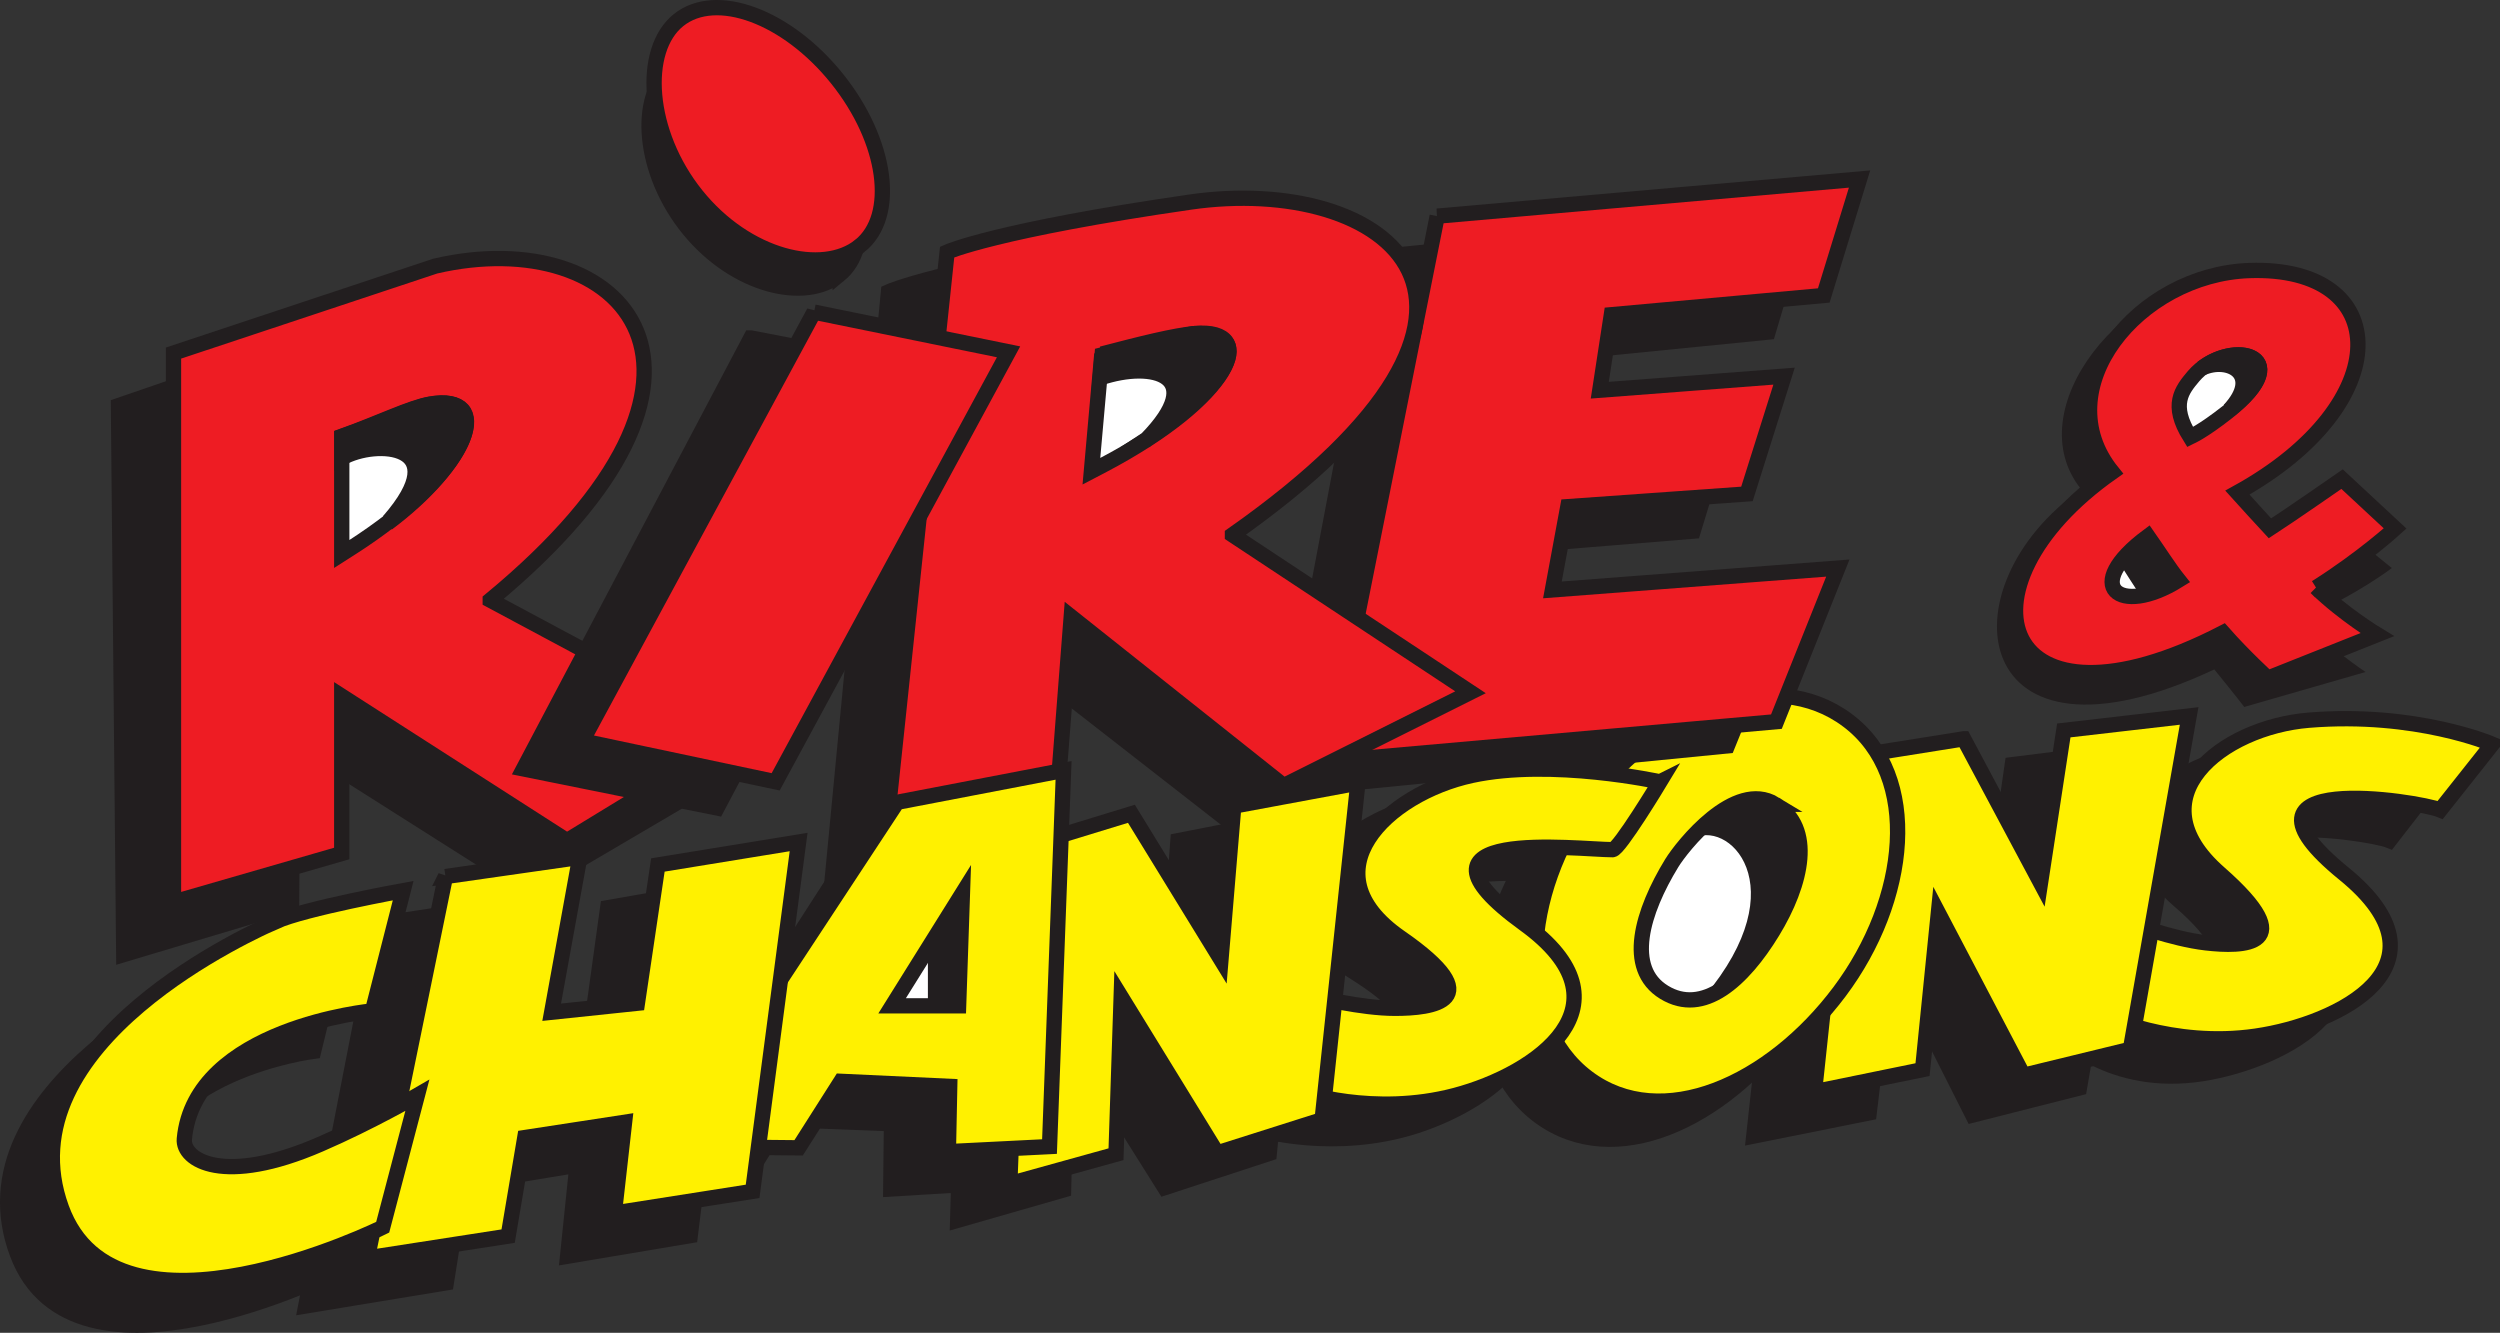 <?xml version="1.0" encoding="UTF-8" standalone="no"?>
<!-- Created with Inkscape (http://www.inkscape.org/) -->

<svg
   xmlns:dc="http://purl.org/dc/elements/1.1/"
   xmlns:cc="http://creativecommons.org/ns#"
   xmlns:rdf="http://www.w3.org/1999/02/22-rdf-syntax-ns#"
   xmlns:svg="http://www.w3.org/2000/svg"
   xmlns="http://www.w3.org/2000/svg"
   xmlns:xlink="http://www.w3.org/1999/xlink"
   xmlns:sodipodi="http://sodipodi.sourceforge.net/DTD/sodipodi-0.dtd"
   xmlns:inkscape="http://www.inkscape.org/namespaces/inkscape"
   width="619"
   height="330"
   id="svg2"
   version="1.1"
   inkscape:version="0.47 r22583">
  <rect width="100%" height="100%" fill="#333333" stroke="none"/>
  <g
     inkscape:label="Layer 1"
     inkscape:groupmode="layer"
     id="layer1"
     transform="translate(-75.947,-292.595)">
    <path
       id="path3548"
       d="m 613.548,404.136 c -4.558,-9.269 -1.741,-12.675 1.536,-16.234 9.141,-9.96 26.348,-3.61 8.731,9.935 -6.965,5.352 -10.268,6.299 -10.268,6.299"
       style="fill:#ffffff;fill-rule:nonzero;stroke:none" />
    <path
       id="path3550"
       d="m 601.232,430.305 c -18.692,12.803 -8.424,21.381 7.81,12.086 -2.407,-3.303 -5.095,-7.861 -7.81,-12.086"
       style="fill:#ffffff;fill-rule:nonzero;stroke:none" />
    <path
       id="path3552"
       d="m 502.958,500.899 c 9.756,5.838 6.811,19.486 -0.41,31.571 -7.221,12.086 -16.925,21.073 -26.681,15.235 -9.781,-5.838 -5.633,-19.921 1.588,-31.981 2.535,-4.25 15.414,-20.868 25.503,-14.826"
       style="fill:#221e1f;fill-rule:nonzero;stroke:none" />
    <path
       id="path3554"
       stroke-miterlimit="4"
       d="m 502.958,500.899 c 9.756,5.838 6.811,19.486 -0.41,31.571 -7.221,12.086 -16.925,21.073 -26.681,15.235 -9.781,-5.838 -5.633,-19.921 1.588,-31.981 2.535,-4.25 15.414,-20.868 25.503,-14.826 z"
       style="fill:none;stroke:#221e1f;stroke-width:3.79;stroke-linecap:butt;stroke-linejoin:miter;stroke-miterlimit:4" />
    <path
       id="path3556"
       d="m 283.852,360.761 c 8.475,-6.965 5.966,-24.043 -5.582,-38.178 -11.574,-14.134 -27.833,-19.947 -36.308,-13.008 -8.475,6.939 -7.118,25.785 4.455,39.919 11.548,14.134 28.96,18.205 37.435,11.266"
       style="fill:#221e1f;fill-rule:nonzero;stroke:none" />
    <path
       id="path3558"
       stroke-miterlimit="4"
       d="m 283.852,360.761 c 8.475,-6.965 5.966,-24.043 -5.582,-38.178 -11.574,-14.134 -27.833,-19.947 -36.308,-13.008 -8.475,6.939 -7.118,25.785 4.455,39.919 11.548,14.134 28.96,18.205 37.435,11.266 z"
       style="fill:none;stroke:#221e1f;stroke-width:3.508;stroke-linecap:butt;stroke-linejoin:miter;stroke-miterlimit:4" />
    <path
       id="path3560"
       d="m 609.912,534.186 c -8.399,-0.896 -17.335,-8.066 -17.335,-8.066 l -6.862,22.302 c 0,0 12.572,13.596 35.489,10.012 20.587,-3.226 50.75,-19.358 22.712,-41.737 -32.109,-25.58 18.359,-18.154 23.659,-15.978 l 12.751,-16.439 c 0,0 -18.897,-7.912 -45.501,-5.48 -21.483,1.972 -40.866,18.205 -19.255,36.821 20.92,18.001 3.431,19.511 -5.659,18.564"
       style="fill:#221e1f;fill-rule:nonzero;stroke:none" />
    <path
       id="path3562"
       stroke-miterlimit="4"
       d="m 609.912,534.186 c -8.399,-0.896 -17.335,-8.066 -17.335,-8.066 l -6.862,22.302 c 0,0 12.572,13.596 35.489,10.012 20.587,-3.226 50.75,-19.358 22.712,-41.737 -32.109,-25.58 18.359,-18.154 23.659,-15.978 l 12.751,-16.439 c 0,0 -18.897,-7.912 -45.501,-5.48 -21.483,1.972 -40.866,18.205 -19.255,36.821 20.92,18.001 3.431,19.511 -5.659,18.564"
       style="fill:none;stroke:#221e1f;stroke-width:3.79;stroke-linecap:butt;stroke-linejoin:miter;stroke-miterlimit:4" />
    <path
       id="path3564"
       d="m 549.432,484.23 19.358,35.463 5.403,-37.768 31.008,-3.892 -14.39,83.935 -26.425,6.709 -20.817,-41.276 -4.814,40.738 -28.576,5.736 9.32,-84.908 29.933,-4.737"
       style="fill:#221e1f;fill-rule:nonzero;stroke:none" />
    <path
       id="path3566"
       stroke-miterlimit="4"
       d="m 549.432,484.23 19.358,35.463 5.403,-37.768 31.008,-3.892 -14.39,83.935 -26.425,6.709 -20.817,-41.276 -4.814,40.738 -28.576,5.736 9.32,-84.908 29.933,-4.737 z"
       style="fill:none;stroke:#221e1f;stroke-width:3.79;stroke-linecap:butt;stroke-linejoin:miter;stroke-miterlimit:4" />
    <path
       id="path3568"
       d="m 520.677,479.954 c 18.538,13.648 15.466,44.272 -1.383,67.214 -16.874,22.917 -43.606,35.515 -62.17,21.867 -18.538,-13.622 -16.746,-45.834 0.128,-68.776 16.848,-22.917 44.886,-33.927 63.425,-20.305"
       style="fill:#221e1f;fill-rule:nonzero;stroke:none" />
    <path
       id="path3570"
       stroke-miterlimit="4"
       d="m 520.677,479.954 c 18.538,13.648 15.466,44.272 -1.383,67.214 -16.874,22.917 -43.606,35.515 -62.17,21.867 -18.538,-13.622 -16.746,-45.834 0.128,-68.776 16.848,-22.917 44.886,-33.927 63.425,-20.305 z"
       style="fill:none;stroke:#221e1f;stroke-width:3.79;stroke-linecap:butt;stroke-linejoin:miter;stroke-miterlimit:4" />
    <path
       id="path3572"
       d="m 473.153,491.348 c 0,0 -27.039,-4.532 -46.602,0.743 -20.817,5.608 -39.893,25.913 -15.671,40.969 23.455,14.595 8.706,17.13 -0.435,17.591 -8.424,0.41 -19.767,-1.869 -19.767,-1.869 l -2.637,23.608 c 0,0 18.359,5.428 38.357,-0.973 19.972,-6.401 43.504,-24.684 14.979,-43.273 -34.567,-22.482 12.495,-19.025 20.894,-19.435 1.588,-0.077 10.882,-17.36 10.882,-17.36"
       style="fill:#221e1f;fill-rule:nonzero;stroke:none" />
    <path
       id="path3574"
       stroke-miterlimit="4"
       d="m 473.153,491.348 c 0,0 -27.039,-4.532 -46.602,0.743 -20.817,5.608 -39.893,25.913 -15.671,40.969 23.455,14.595 8.706,17.13 -0.435,17.591 -8.424,0.41 -19.767,-1.869 -19.767,-1.869 l -2.637,23.608 c 0,0 18.359,5.428 38.357,-0.973 19.972,-6.401 43.504,-24.684 14.979,-43.273 -34.567,-22.482 12.495,-19.025 20.894,-19.435 1.588,-0.077 10.882,-17.36 10.882,-17.36 z"
       style="fill:none;stroke:#221e1f;stroke-width:3.79;stroke-linecap:butt;stroke-linejoin:miter;stroke-miterlimit:4" />
    <path
       id="path3576"
       d="m 342.284,502.896 22.533,35.899 2.791,-38.05 30.675,-5.992 -8.066,83.422 -25.887,8.475 -24.146,-38.434 -0.896,38.997 -26.22,7.528 2.356,-83.346 26.86,-8.501"
       style="fill:#221e1f;fill-rule:nonzero;stroke:none" />
    <path
       id="path3578"
       stroke-miterlimit="4"
       d="m 342.284,502.896 22.533,35.899 2.791,-38.05 30.675,-5.992 -8.066,83.422 -25.887,8.475 -24.146,-38.434 -0.896,38.997 -26.22,7.528 2.356,-83.346 26.86,-8.501 z"
       style="fill:none;stroke:#221e1f;stroke-width:3.79;stroke-linecap:butt;stroke-linejoin:miter;stroke-miterlimit:4" />
    <path
       id="path3580"
       d="m 367.275,434.197 59.302,38.408 -46.039,23.583 -52.978,-41.302 -3.073,45.014 -42.377,9.295 13.827,-144.338 c 0,0 11.983,-5.48 60.096,-12.931 48.087,-7.426 92.743,23.813 11.241,82.27"
       style="fill:#221e1f;fill-rule:nonzero;stroke:none" />
    <path
       id="path3582"
       stroke-miterlimit="4"
       d="m 367.275,434.197 59.302,38.408 -46.039,23.583 -52.978,-41.302 -3.073,45.014 -42.377,9.295 13.827,-144.338 c 0,0 11.983,-5.48 60.096,-12.931 48.087,-7.426 92.743,23.813 11.241,82.27 z"
       style="fill:none;stroke:#221e1f;stroke-width:3.79;stroke-linecap:butt;stroke-linejoin:miter;stroke-miterlimit:4" />
    <path
       id="path3584"
       d="m 234.076,585.755 55.256,-85.778 34.772,-7.707 -2.586,93.204 -25.016,1.511 0.179,-16.157 -26.962,-1.024 -10.293,16.592 -25.349,-0.64"
       style="fill:#221e1f;fill-rule:nonzero;stroke:none" />
    <path
       id="path3586"
       stroke-miterlimit="4"
       d="m 234.076,585.755 55.256,-85.778 34.772,-7.707 -2.586,93.204 -25.016,1.511 0.179,-16.157 -26.962,-1.024 -10.293,16.592 -25.349,-0.64 z"
       style="fill:none;stroke:#221e1f;stroke-width:3.79;stroke-linecap:butt;stroke-linejoin:miter;stroke-miterlimit:4" />
    <path
       id="path3588"
       d="m 170.062,521.332 33.21,-5.07 -6.581,38.408 24.991,-3.073 4.737,-34.26 31.008,-5.403 -10.575,86.597 -30.368,5.095 2.33,-22.533 -28.499,4.686 -3.866,24.428 -34.798,5.736 18.41,-94.612"
       style="fill:#221e1f;fill-rule:nonzero;stroke:none" />
    <path
       style="fill:none;stroke:#221e1f;stroke-width:3.79;stroke-linecap:butt;stroke-linejoin:miter;stroke-miterlimit:4"
       d="m 170.062,521.332 33.21,-5.07 -6.581,38.408 24.991,-3.073 4.737,-34.26 31.008,-5.403 -10.575,86.597 -30.368,5.095 2.33,-22.533 -28.499,4.686 -3.866,24.428 -34.798,5.736 18.41,-94.612 z"
       stroke-miterlimit="4"
       id="path3592" />
    <path
       style="fill:#221e1f;fill-rule:nonzero;stroke:none"
       d="m 132.601,531.574 c 7.118,-3.252 28.294,-8.552 28.294,-8.552 l -7.298,29.856 c 0,0 -40.841,5.172 -43.12,32.775 -0.435,5.275 9.832,11.599 33.646,0.999 12.598,-5.608 23.915,-12.342 23.915,-12.342 l -8.219,32.724 c 0,0 -65.601,33.261 -79.582,-3.994 -15.363,-40.917 48.01,-69.442 52.363,-71.465"
       id="path3594" />
    <path
       style="fill:none;stroke:#221e1f;stroke-width:3.79;stroke-linecap:butt;stroke-linejoin:miter;stroke-miterlimit:4"
       d="m 132.601,531.574 c 7.118,-3.252 28.294,-8.552 28.294,-8.552 l -7.298,29.856 c 0,0 -40.841,5.172 -43.12,32.775 -0.435,5.275 9.832,11.599 33.646,0.999 12.598,-5.608 23.915,-12.342 23.915,-12.342 l -8.219,32.724 c 0,0 -65.601,33.261 -79.582,-3.994 -15.363,-40.917 48.01,-69.442 52.363,-71.465 z"
       stroke-miterlimit="4"
       id="path3596" />
    <path
       id="path3598"
       d="m 184.299,453.401 64.961,34.593 -42.223,24.812 -58.636,-37.179 -0.256,40.866 -41.558,12.444 -1.306,-135.914 64.577,-22.174 c 46.32,-11.241 82.27,25.477 14.441,82.552"
       style="fill:#221e1f;fill-rule:nonzero;stroke:none" />
    <path
       id="path3600"
       stroke-miterlimit="4"
       d="m 184.299,453.401 64.961,34.593 -42.223,24.812 -58.636,-37.179 -0.256,40.866 -41.558,12.444 -1.306,-135.914 64.577,-22.174 c 46.32,-11.241 82.27,25.477 14.441,82.552 z"
       style="fill:none;stroke:#221e1f;stroke-width:3.79;stroke-linecap:butt;stroke-linejoin:miter;stroke-miterlimit:4" />
    <path
       id="path3602"
       d="m 645.759,445.77 c 13.084,-5.377 22.405,-12.521 22.405,-12.521 l -16.72,-13.571 c 0,0 -12.316,6.709 -17.437,9.756 -1.203,-1.357 -7.502,-8.911 -8.347,-9.909 18.257,-25.605 29.702,-60.403 5.864,-59.661 -29.856,0.922 -56.153,34.26 -40.277,53.874 -34.593,24.274 -27.833,73.206 32.954,44.605 5.352,6.555 7.426,9.295 7.426,9.295 l 30.035,-8.655 c 0,0 -8.834,-5.812 -15.901,-13.212"
       style="fill:#221e1f;fill-rule:nonzero;stroke:none" />
    <path
       id="path3604"
       d="m 335.115,391.026 c 9.858,-2.689 17.924,-4.814 23.07,-5.3 16.183,-1.588 9.167,15.773 -22.507,32.826 -0.794,0.41 -2.842,1.536 -2.842,1.536 l 2.279,-29.062"
       style="fill:#221e1f;fill-rule:nonzero;stroke:none" />
    <path
       id="path3606"
       stroke-miterlimit="4"
       d="m 335.115,391.026 c 9.858,-2.689 17.924,-4.814 23.07,-5.3 16.183,-1.588 9.167,15.773 -22.507,32.826 -0.794,0.41 -2.842,1.536 -2.842,1.536 l 2.279,-29.062 z"
       style="fill:none;stroke:#221e1f;stroke-width:3.79;stroke-linecap:butt;stroke-linejoin:miter;stroke-miterlimit:4" />
    <path
       id="path3608"
       d="m 147.222,420.498 -0.077,-7.298 c 9.576,-3.508 16.695,-7.221 21.765,-8.168 15.594,-2.945 11.497,14.826 -16.515,34.03 -0.743,0.487 -1.511,0.999 -2.279,1.511 -0.743,0.512 -2.689,1.792 -2.689,1.792 L 147.222,420.498"
       style="fill:#221e1f;fill-rule:nonzero;stroke:none" />
    <path
       id="path3610"
       stroke-miterlimit="4"
       d="m 147.222,420.498 -0.077,-7.298 c 9.576,-3.508 16.695,-7.221 21.765,-8.168 15.594,-2.945 11.497,14.826 -16.515,34.03 -0.743,0.487 -1.511,0.999 -2.279,1.511 -0.743,0.512 -2.689,1.792 -2.689,1.792 L 147.222,420.498 z"
       style="fill:none;stroke:#221e1f;stroke-width:3.79;stroke-linecap:butt;stroke-linejoin:miter;stroke-miterlimit:4" />
    <path
       id="path3612"
       d="m 284.749,552.904 17.156,-28.064 -0.666,27.91 -16.49,0.154"
       style="fill:#221e1f;fill-rule:nonzero;stroke:none" />
    <path
       id="path3614"
       stroke-miterlimit="4"
       d="m 284.749,552.904 17.156,-28.064 -0.666,27.91 -16.49,0.154 z"
       style="fill:none;stroke:#221e1f;stroke-width:3.79;stroke-linecap:butt;stroke-linejoin:miter;stroke-miterlimit:4" />
    <path
       id="path3616"
       d="m 622.151,526.043 c -8.399,-0.947 -19.204,-5.07 -19.204,-5.07 l -6.453,22.866 c 0,0 17.232,8.347 37.998,5.3 20.612,-2.996 49.649,-17.591 21.816,-40.226 -31.828,-25.913 18.538,-17.975 23.839,-15.773 l 12.905,-16.285 c 0,0 -18.846,-8.117 -45.45,-5.94 -21.509,1.767 -43.606,19.05 -22.149,37.87 20.74,18.205 5.787,18.308 -3.303,17.258"
       style="fill:#fff100;fill-rule:nonzero;stroke:none" />
    <path
       id="path3618"
       stroke-miterlimit="4"
       d="m 622.151,526.043 c -8.399,-0.947 -19.204,-5.07 -19.204,-5.07 l -6.453,22.866 c 0,0 17.232,8.347 37.998,5.3 20.612,-2.996 49.649,-17.591 21.816,-40.226 -31.828,-25.913 18.538,-17.975 23.839,-15.773 l 12.905,-16.285 c 0,0 -18.846,-8.117 -45.45,-5.94 -21.509,1.767 -43.606,19.05 -22.149,37.87 20.74,18.205 5.787,18.308 -3.303,17.258"
       style="fill:none;stroke:#221e1f;stroke-width:3.79;stroke-linecap:butt;stroke-linejoin:miter;stroke-miterlimit:4" />
    <path
       id="path3620"
       d="m 562.158,475.524 19.025,35.643 5.761,-37.717 31.034,-3.585 -14.544,82.526 -26.476,6.453 -21.073,-40.2 -3.918,38.792 -26.758,5.48 8.859,-82.91 28.089,-4.481"
       style="fill:#fff100;fill-rule:nonzero;stroke:none" />
    <path
       id="path3622"
       stroke-miterlimit="4"
       d="m 562.158,475.524 19.025,35.643 5.761,-37.717 31.034,-3.585 -14.544,82.526 -26.476,6.453 -21.073,-40.2 -3.918,38.792 -26.758,5.48 8.859,-82.91 28.089,-4.481 z"
       style="fill:none;stroke:#221e1f;stroke-width:3.79;stroke-linecap:butt;stroke-linejoin:miter;stroke-miterlimit:4" />
    <path
       id="path3624"
       d="m 533.428,470.966 c 18.41,13.827 15.056,44.425 -2.023,67.189 -17.079,22.763 -43.964,35.105 -62.375,21.278 -18.41,-13.801 -16.311,-45.987 0.768,-68.776 17.079,-22.763 45.219,-33.492 63.629,-19.691"
       style="fill:#fff100;fill-rule:nonzero;stroke:none" />
    <path
       id="path3626"
       stroke-miterlimit="4"
       d="m 533.428,470.966 c 18.41,13.827 15.056,44.425 -2.023,67.189 -17.079,22.763 -43.964,35.105 -62.375,21.278 -18.41,-13.801 -16.311,-45.987 0.768,-68.776 17.079,-22.763 45.219,-33.492 63.629,-19.691 z"
       style="fill:none;stroke:#221e1f;stroke-width:3.79;stroke-linecap:butt;stroke-linejoin:miter;stroke-miterlimit:4" />
    <path
       id="path3628"
       d="m 417.846,356.1 104.47,-10.217 -8.603,28.934 -52.542,5.249 -2.663,18.718 45.578,-3.918 -8.911,29.241 -44.323,3.61 -3.585,20.612 70.594,-6.068 -14.211,35.003 -110.795,10.908 24.991,-132.073"
       style="fill:#221e1f;fill-rule:nonzero;stroke:none" />
    <path
       id="path3630"
       stroke-miterlimit="4"
       d="m 417.846,356.1 104.47,-10.217 -8.603,28.934 -52.542,5.249 -2.663,18.718 45.578,-3.918 -8.911,29.241 -44.323,3.61 -3.585,20.612 70.594,-6.068 -14.211,35.003 -110.795,10.908 24.991,-132.073 z"
       style="fill:none;stroke:#221e1f;stroke-width:3.79;stroke-linecap:butt;stroke-linejoin:miter;stroke-miterlimit:4" />
    <path
       id="path3632"
       d="m 431.801,346.114 104.573,-9.192 -8.859,28.832 -52.594,4.763 -2.868,18.692 45.629,-3.482 -9.192,29.165 -44.349,3.149 -3.815,20.612 70.671,-5.403 -15.21,38.024 -110.923,9.832 26.937,-134.992"
       style="fill:#ee1c23;fill-rule:nonzero;stroke:none" />
    <path
       id="path3634"
       stroke-miterlimit="4"
       d="m 431.801,346.114 104.573,-9.192 -8.859,28.832 -52.594,4.763 -2.868,18.692 45.629,-3.482 -9.192,29.165 -44.349,3.149 -3.815,20.612 70.671,-5.403 -15.21,38.024 -110.923,9.832 26.937,-134.992 z"
       style="fill:none;stroke:#221e1f;stroke-width:3.79;stroke-linecap:butt;stroke-linejoin:miter;stroke-miterlimit:4" />
    <path
       id="path3636"
       d="m 381.102,425.03 58.944,38.971 -46.269,23.122 -52.594,-41.814 -3.482,44.989 -42.454,8.859 15.21,-144.158 c 0,0 12.035,-5.403 60.198,-12.367 48.164,-6.965 92.538,24.709 10.447,82.398"
       style="fill:#ee1c23;fill-rule:nonzero;stroke:none" />
    <path
       id="path3638"
       stroke-miterlimit="4"
       d="m 381.102,425.03 58.944,38.971 -46.269,23.122 -52.594,-41.814 -3.482,44.989 -42.454,8.859 15.21,-144.158 c 0,0 12.035,-5.403 60.198,-12.367 48.164,-6.965 92.538,24.709 10.447,82.398 z"
       style="fill:none;stroke:#221e1f;stroke-width:3.79;stroke-linecap:butt;stroke-linejoin:miter;stroke-miterlimit:4" />
    <path
       id="path3640"
       d="m 197.332,441.187 62.093,33.261 -43.094,26.297 -55.769,-35.796 0,38.971 -41.66,12.035 0,-135.939 64.807,-21.534 c 46.397,-10.805 82.014,26.271 13.622,82.705"
       style="fill:#ee1c23;fill-rule:nonzero;stroke:none" />
    <path
       id="path3642"
       stroke-miterlimit="4"
       d="m 197.332,441.187 62.093,33.261 -43.094,26.297 -55.769,-35.796 0,38.971 -41.66,12.035 0,-135.939 64.807,-21.534 c 46.397,-10.805 82.014,26.271 13.622,82.705 z"
       style="fill:none;stroke:#221e1f;stroke-width:3.79;stroke-linecap:butt;stroke-linejoin:miter;stroke-miterlimit:4" />
    <path
       style="fill:#ee1c23;fill-rule:nonzero;stroke:none"
       d="m 288.846,353.489 c 9.269,-7.451 6.734,-25.989 -5.659,-41.43 -12.393,-15.44 -29.958,-21.918 -39.227,-14.493 -9.269,7.426 -7.989,27.884 4.404,43.324 12.393,15.44 31.213,20.023 40.482,12.598"
       id="path3646" />
    <path
       id="path3648"
       stroke-miterlimit="4"
       d="m 288.846,353.489 c 9.269,-7.451 6.734,-25.989 -5.659,-41.43 -12.393,-15.44 -29.958,-21.918 -39.227,-14.493 -9.269,7.426 -7.989,27.884 4.404,43.324 12.393,15.44 31.213,20.023 40.482,12.598 z"
       style="fill:none;stroke:#221e1f;stroke-width:3.79;stroke-linecap:butt;stroke-linejoin:miter;stroke-miterlimit:4" />
    <path
       id="path3650"
       d="m 649.395,438.089 c 11.318,-7.118 19.588,-14.646 19.588,-14.646 l -13.136,-12.214 c 0,0 -13.238,9.192 -17.873,12.188 -1.152,-1.203 -7.221,-7.963 -8.04,-8.859 39.842,-22.021 38.741,-56.229 2.919,-54.975 -27.577,0.973 -50.545,29.318 -33.902,49.905 -41.02,28.832 -27.731,68.29 27.423,39.765 5.172,5.864 11.087,11.266 11.087,11.266 l 27.091,-10.78 c 0,0 -8.373,-5.07 -15.158,-11.65"
       style="fill:#ee1c23;fill-rule:nonzero;stroke:none" />
    <path
       id="path3652"
       stroke-miterlimit="4"
       d="m 649.395,438.089 c 11.318,-7.118 19.588,-14.646 19.588,-14.646 l -13.136,-12.214 c 0,0 -13.238,9.192 -17.873,12.188 -1.152,-1.203 -7.221,-7.963 -8.04,-8.859 39.842,-22.021 38.741,-56.229 2.919,-54.975 -27.577,0.973 -50.545,29.318 -33.902,49.905 -41.02,28.832 -27.731,68.29 27.423,39.765 5.172,5.864 11.087,11.266 11.087,11.266 l 27.091,-10.78 c 0,0 -8.373,-5.07 -15.158,-11.65 z"
       style="fill:none;stroke:#221e1f;stroke-width:3.79;stroke-linecap:butt;stroke-linejoin:miter;stroke-miterlimit:4" />
    <path
       id="path3654"
       d="m 486.955,486.176 c 0,0 -26.783,-5.864 -46.576,-1.588 -21.099,4.558 -41.148,23.89 -17.693,40.149 22.686,15.722 7.81,17.514 -1.331,17.514 -8.424,0 -19.639,-2.842 -19.639,-2.842 l -3.815,23.455 c 0,0 18.077,6.325 38.357,0.947 20.279,-5.377 44.656,-22.507 17.104,-42.454 -33.389,-24.197 13.443,-18.385 21.867,-18.385 1.588,0 11.727,-16.797 11.727,-16.797"
       style="fill:#fff100;fill-rule:nonzero;stroke:none" />
    <path
       id="path3656"
       stroke-miterlimit="4"
       d="m 486.955,486.176 c 0,0 -26.783,-5.864 -46.576,-1.588 -21.099,4.558 -41.148,23.89 -17.693,40.149 22.686,15.722 7.81,17.514 -1.331,17.514 -8.424,0 -19.639,-2.842 -19.639,-2.842 l -3.815,23.455 c 0,0 18.077,6.325 38.357,0.947 20.279,-5.377 44.656,-22.507 17.104,-42.454 -33.389,-24.197 13.443,-18.385 21.867,-18.385 1.588,0 11.727,-16.797 11.727,-16.797 z"
       style="fill:none;stroke:#221e1f;stroke-width:3.79;stroke-linecap:butt;stroke-linejoin:miter;stroke-miterlimit:4" />
    <path
       id="path3658"
       d="m 356.085,494.088 22.174,36.129 3.175,-38.024 30.726,-5.71 -8.859,83.346 -25.989,8.245 -23.762,-38.664 -1.28,38.971 -26.297,7.298 3.175,-83.346 26.937,-8.245"
       style="fill:#fff100;fill-rule:nonzero;stroke:none" />
    <path
       id="path3660"
       stroke-miterlimit="4"
       d="m 356.085,494.088 22.174,36.129 3.175,-38.024 30.726,-5.71 -8.859,83.346 -25.989,8.245 -23.762,-38.664 -1.28,38.971 -26.297,7.298 3.175,-83.346 26.937,-8.245 z"
       style="fill:none;stroke:#221e1f;stroke-width:3.79;stroke-linecap:butt;stroke-linejoin:miter;stroke-miterlimit:4" />
    <path
       id="path3662"
       d="m 242.013,576.486 56.076,-85.24 41.199,-7.912 -3.482,93.152 -25.042,1.255 0.333,-16.157 -26.937,-1.255 -10.473,16.464 -31.674,-0.307"
       style="fill:#fff100;fill-rule:nonzero;stroke:none" />
    <path
       id="path3664"
       stroke-miterlimit="4"
       d="m 242.013,576.486 56.076,-85.24 41.199,-7.912 -3.482,93.152 -25.042,1.255 0.333,-16.157 -26.937,-1.255 -10.473,16.464 -31.674,-0.307 z"
       style="fill:none;stroke:#221e1f;stroke-width:3.79;stroke-linecap:butt;stroke-linejoin:miter;stroke-miterlimit:4" />
    <path
       id="path3666"
       d="m 186.245,509.63 33.261,-4.763 -6.965,38.357 21.227,-2.228 5.07,-34.234 34.849,-5.684 -11.394,86.495 -34.234,5.377 2.535,-22.482 -24.709,3.79 -4.122,24.402 -34.849,5.403 19.332,-94.433"
       style="fill:#fff100;fill-rule:nonzero;stroke:none" />
    <path
       id="path3668"
       stroke-miterlimit="4"
       d="m 186.245,509.63 33.261,-4.763 -6.965,38.357 21.227,-2.228 5.07,-34.234 34.849,-5.684 -11.394,86.495 -34.234,5.377 2.535,-22.482 -24.709,3.79 -4.122,24.402 -34.849,5.403 19.332,-94.433 z"
       style="fill:none;stroke:#221e1f;stroke-width:3.79;stroke-linecap:butt;stroke-linejoin:miter;stroke-miterlimit:4" />
    <path
       style="fill:#fff100;fill-rule:nonzero;stroke:none"
       d="m 144.252,520.743 c 7.118,-3.201 31.52,-7.63 31.52,-7.63 l -7.605,29.779 c 0,0 -44.041,4.122 -46.576,31.699 -0.487,5.275 9.73,11.702 33.62,1.331 12.675,-5.48 24.069,-12.111 24.069,-12.111 l -8.578,32.647 c 0,0 -65.908,32.621 -79.53,-4.763 -14.954,-41.045 48.676,-68.981 53.08,-70.953"
       id="path3672" />
    <path
       id="path3674"
       stroke-miterlimit="4"
       d="m 144.252,520.743 c 7.118,-3.201 31.52,-7.63 31.52,-7.63 l -7.605,29.779 c 0,0 -44.041,4.122 -46.576,31.699 -0.487,5.275 9.73,11.702 33.62,1.331 12.675,-5.48 24.069,-12.111 24.069,-12.111 l -8.578,32.647 c 0,0 -65.908,32.621 -79.53,-4.763 -14.954,-41.045 48.676,-68.981 53.08,-70.953 z"
       style="fill:none;stroke:#221e1f;stroke-width:3.79;stroke-linecap:butt;stroke-linejoin:miter;stroke-miterlimit:4" />
    <path
       id="path3676"
       d="m 160.562,407.9 0,-7.272 c 9.628,-3.457 16.797,-7.067 21.867,-7.989 15.619,-2.765 11.343,14.954 -16.848,33.876 -0.743,0.512 -1.511,0.999 -2.304,1.511 -0.743,0.486 -2.714,1.741 -2.714,1.741 l 0,-21.867"
       style="fill:#ffffff;fill-rule:nonzero;stroke:none" />
    <path
       id="path3678"
       stroke-miterlimit="4"
       d="m 160.562,407.9 0,-7.272 c 9.628,-3.457 16.797,-7.067 21.867,-7.989 15.619,-2.765 11.343,14.954 -16.848,33.876 -0.743,0.512 -1.511,0.999 -2.304,1.511 -0.743,0.486 -2.714,1.741 -2.714,1.741 l 0,-21.867 z"
       style="fill:none;stroke:#221e1f;stroke-width:3.79;stroke-linecap:butt;stroke-linejoin:miter;stroke-miterlimit:4" />
    <path
       id="path3680"
       d="m 172.213,421.625 c 16.797,-19.255 -3.175,-20.382 -11.548,-15.645 l 0,-5.326 c 10.524,-3.687 17.207,-7.144 21.713,-7.938 16.387,-2.868 9.244,14.723 -10.549,29.472"
       style="fill:#221e1f;fill-rule:nonzero;stroke:none" />
    <path
       id="path3682"
       stroke-miterlimit="4"
       d="m 172.213,421.625 c 16.797,-19.255 -3.175,-20.382 -11.548,-15.645 l 0,-5.326 c 10.524,-3.687 17.207,-7.144 21.713,-7.938 16.387,-2.868 9.244,14.723 -10.549,29.472"
       style="fill:none;stroke:#221e1f;stroke-width:3.79;stroke-linecap:butt;stroke-linejoin:miter;stroke-miterlimit:4" />
    <path
       id="path3684"
       d="m 348.762,380.246 c 9.884,-2.586 17.949,-4.609 23.096,-5.07 16.208,-1.434 9.013,15.875 -22.814,32.596 -0.794,0.435 -2.868,1.511 -2.868,1.511 l 2.586,-29.037"
       style="fill:#ffffff;fill-rule:nonzero;stroke:none" />
    <path
       id="path3686"
       stroke-miterlimit="4"
       d="m 348.762,380.246 c 9.884,-2.586 17.949,-4.609 23.096,-5.07 16.208,-1.434 9.013,15.875 -22.814,32.596 -0.794,0.435 -2.868,1.511 -2.868,1.511 l 2.586,-29.037 z"
       style="fill:none;stroke:#221e1f;stroke-width:3.79;stroke-linecap:butt;stroke-linejoin:miter;stroke-miterlimit:4" />
    <path
       id="path3688"
       d="m 359.798,401.396 c 15.389,-15.747 1.818,-19.716 -11.446,-15.235 l 0.486,-5.71 c 11.369,-2.97 22.533,-5.249 22.533,-5.249 16.592,-0.819 8.322,13.212 -11.574,26.194"
       style="fill:#221e1f;fill-rule:nonzero;stroke:none" />
    <path
       id="path3690"
       stroke-miterlimit="4"
       d="m 359.798,401.396 c 15.389,-15.747 1.818,-19.716 -11.446,-15.235 l 0.486,-5.71 c 11.369,-2.97 22.533,-5.249 22.533,-5.249 16.592,-0.819 8.322,13.212 -11.574,26.194 z"
       style="fill:none;stroke:#221e1f;stroke-width:3.79;stroke-linecap:butt;stroke-linejoin:miter;stroke-miterlimit:4" />
    <path
       id="path3692"
       d="m 618.208,400.782 c -4.993,-7.989 -2.023,-11.625 0.871,-15.056 8.091,-9.5 27.116,-5.915 8.399,8.885 -6.376,5.019 -9.269,6.171 -9.269,6.171"
       style="fill:#ffffff;fill-rule:nonzero;stroke:none" />
    <path
       id="path3694"
       stroke-miterlimit="2"
       d="m 618.208,400.782 c -4.993,-7.989 -2.023,-11.625 0.871,-15.056 8.091,-9.5 27.116,-5.915 8.399,8.885 -6.376,5.019 -9.269,6.171 -9.269,6.171 z"
       style="fill:none;stroke:#221e1f;stroke-width:3.79;stroke-linecap:butt;stroke-linejoin:miter;stroke-miterlimit:2" />
    <path
       id="path3696"
       d="m 607.761,425.363 c -16.823,12.47 -7.041,20.023 7.63,10.882 -2.356,-2.945 -4.967,-7.093 -7.63,-10.882"
       style="fill:#ffffff;fill-rule:nonzero;stroke:none" />
    <path
       id="path3698"
       stroke-miterlimit="2"
       d="m 607.761,425.363 c -16.823,12.47 -7.041,20.023 7.63,10.882 -2.356,-2.945 -4.967,-7.093 -7.63,-10.882 z"
       style="fill:none;stroke:#221e1f;stroke-width:3.79;stroke-linecap:butt;stroke-linejoin:miter;stroke-miterlimit:2" />
    <path
       id="path3700"
       d="m 627.938,394.124 c 8.168,-8.885 -0.154,-13.392 -6.76,-10.396 9.244,-7.041 22.942,-2.279 6.76,10.396"
       style="fill:#221e1f;fill-rule:nonzero;stroke:none" />
    <path
       id="path3702"
       stroke-miterlimit="4"
       d="m 627.938,394.124 c 8.168,-8.885 -0.154,-13.392 -6.76,-10.396 9.244,-7.041 22.942,-2.279 6.76,10.396 z"
       style="fill:none;stroke:#221e1f;stroke-width:3.79;stroke-linecap:butt;stroke-linejoin:miter;stroke-miterlimit:4" />
    <path
       id="path3704"
       d="m 607.274,439.856 c 2.304,-0.589 5.275,-1.844 8.091,-3.61 -2.356,-2.945 -4.967,-7.093 -7.63,-10.882 -2.612,1.946 -4.711,3.994 -6.145,5.659 1.844,2.868 3.994,6.273 5.684,8.834"
       style="fill:#221e1f;fill-rule:nonzero;stroke:none" />
    <path
       id="path3706"
       stroke-miterlimit="2"
       d="m 607.274,439.856 c 2.304,-0.589 5.275,-1.844 8.091,-3.61 -2.356,-2.945 -4.967,-7.093 -7.63,-10.882 -2.612,1.946 -4.711,3.994 -6.145,5.659 1.844,2.868 3.994,6.273 5.684,8.834 z"
       style="fill:none;stroke:#221e1f;stroke-width:2.535;stroke-linecap:butt;stroke-linejoin:miter;stroke-miterlimit:2" />
    <path
       id="path3708"
       d="m 515.505,491.732 c 9.73,5.94 6.657,19.563 -0.691,31.571 -7.323,12.009 -17.13,20.92 -26.834,14.979 -9.704,-5.94 -5.454,-19.972 1.895,-31.981 2.586,-4.199 15.619,-20.689 25.631,-14.569"
       style="fill:#ffffff;fill-rule:nonzero;stroke:none" />
    <path
       id="path3710"
       stroke-miterlimit="4"
       d="m 515.505,491.732 c 9.73,5.94 6.657,19.563 -0.691,31.571 -7.323,12.009 -17.13,20.92 -26.834,14.979 -9.704,-5.94 -5.454,-19.972 1.895,-31.981 2.586,-4.199 15.619,-20.689 25.631,-14.569 z"
       style="fill:none;stroke:#221e1f;stroke-width:3.79;stroke-linecap:butt;stroke-linejoin:miter;stroke-miterlimit:4" />
    <path
       id="path3712"
       d="m 497.965,539.333 c 13.059,-5.147 24.965,-25.913 23.531,-38.101 -1.895,-12.035 -13.955,-16.336 -26.783,-0.794 8.859,-5.556 26.45,11.241 3.252,38.895"
       style="fill:#221e1f;fill-rule:nonzero;stroke:none" />
    <path
       id="path3714"
       d="m 296.834,541.637 17.412,-27.884 -0.947,27.884 -16.464,0"
       style="fill:#ffffff;fill-rule:nonzero;stroke:none" />
    <path
       id="path3716"
       stroke-miterlimit="4"
       d="m 296.834,541.637 17.412,-27.884 -0.947,27.884 -16.464,0 z"
       style="fill:none;stroke:#221e1f;stroke-width:3.79;stroke-linecap:butt;stroke-linejoin:miter;stroke-miterlimit:4" />
    <path
       id="path3718"
       d="m 305.694,527.913 8.552,-14.16 -0.947,27.884 -7.605,0 0,-13.725"
       style="fill:#221e1f;fill-rule:nonzero;stroke:none" />
    <path
       id="path3720"
       d="m 261.857,376.277 48.266,9.346 -56.639,107.031 -47.933,-9.679 56.306,-106.698"
       style="fill:#221e1f;fill-rule:nonzero;stroke:none" />
    <path
       id="path3722"
       stroke-miterlimit="4"
       d="m 261.857,376.277 48.266,9.346 -56.639,107.031 -47.933,-9.679 56.306,-106.698 z"
       style="fill:none;stroke:#221e1f;stroke-width:3.79;stroke-linecap:butt;stroke-linejoin:miter;stroke-miterlimit:4" />
    <path
       id="path3724"
       d="m 277.502,369.876 48.164,9.832 -57.663,106.467 -47.857,-10.14 57.356,-106.16"
       style="fill:#ee1c23;fill-rule:nonzero;stroke:none" />
    <path
       id="path3726"
       stroke-miterlimit="4"
       d="m 277.502,369.876 48.164,9.832 -57.663,106.467 -47.857,-10.14 57.356,-106.16 z"
       style="fill:none;stroke:#221e1f;stroke-width:3.79;stroke-linecap:butt;stroke-linejoin:miter;stroke-miterlimit:4" />
  </g>
</svg>
